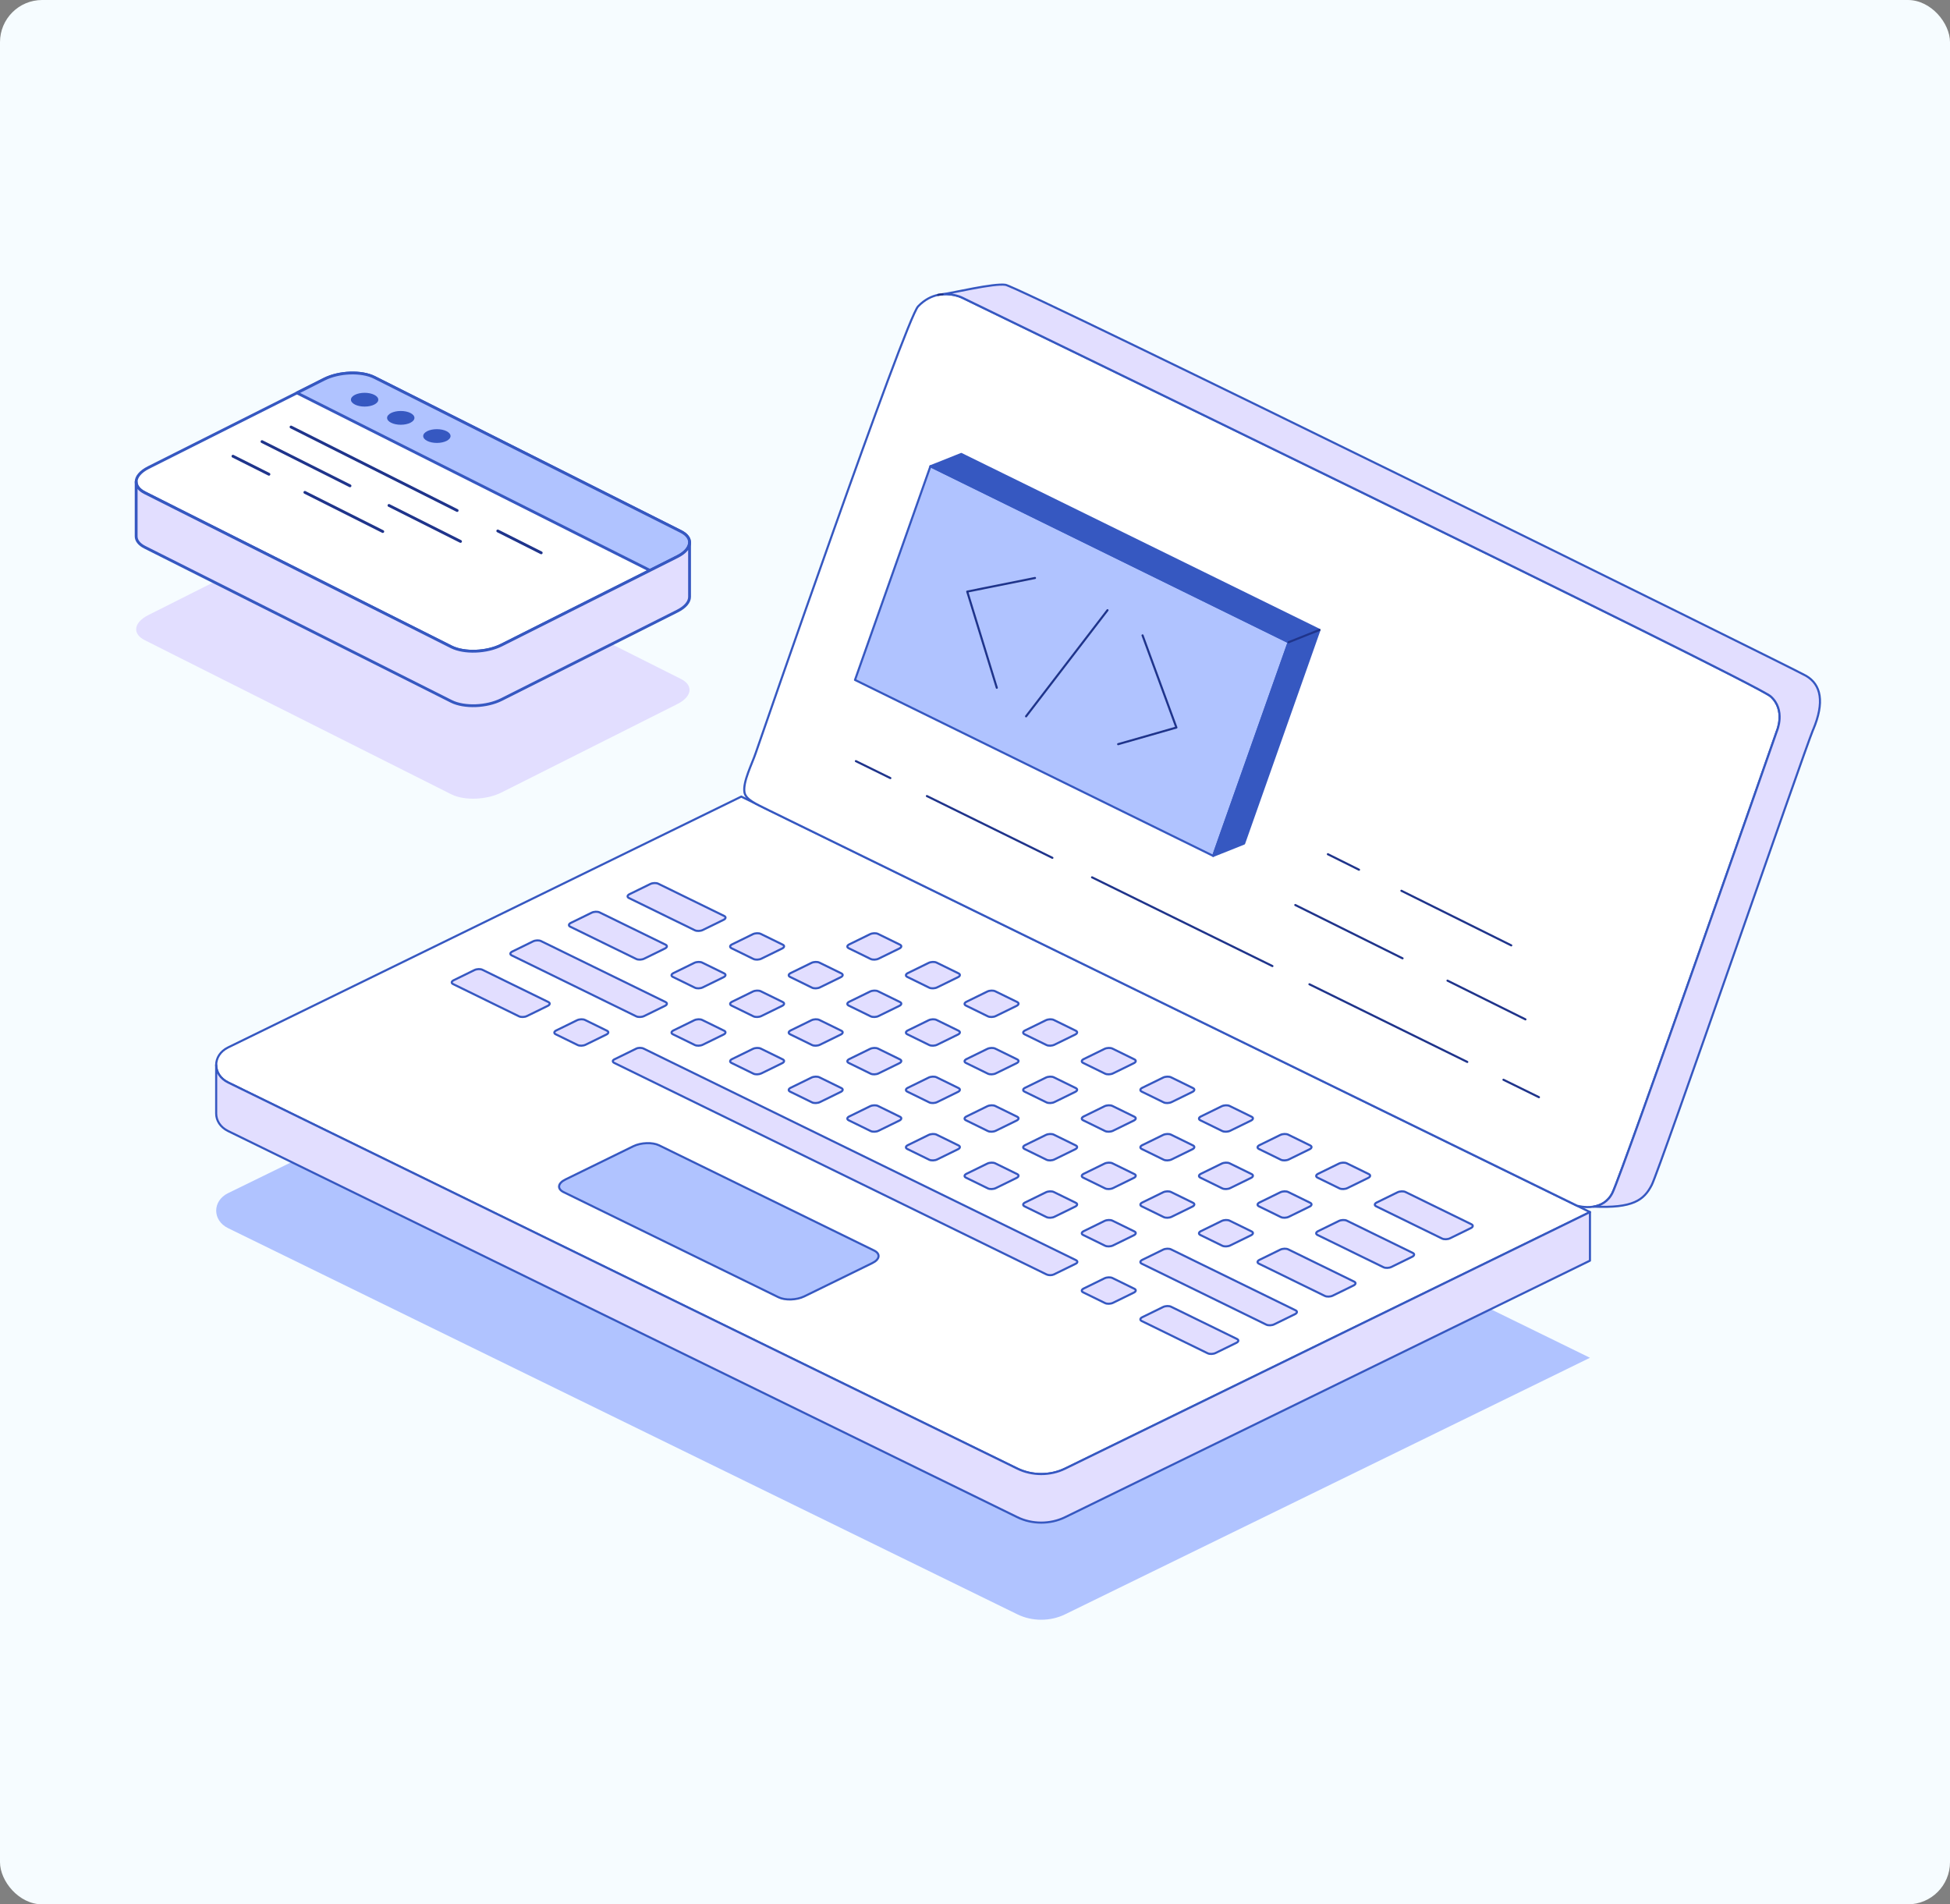 <svg width="555" height="542" viewBox="0 0 555 542" fill="none" xmlns="http://www.w3.org/2000/svg">
<rect x="0" y="0" width="555" height="542" fill="#808080" stroke="none"/>
<rect width="555" height="542" rx="12" fill="#F6FCFF"/>
<path d="M452.527 386.439L438.404 393.351L303.129 459.463C298.929 461.513 293.75 461.513 289.55 459.451L68.858 351.476L64.929 349.553C62.659 348.447 61.531 346.5 61.531 344.564C61.531 342.629 62.659 340.682 64.929 339.576L210.984 268.188L452.527 386.439Z" fill="#B0C3FF"/>
<path d="M452.525 344.972L438.402 351.884L303.127 417.996C298.927 420.046 293.748 420.046 289.548 417.984L68.856 310.01L64.927 308.086C62.657 306.98 61.529 305.033 61.529 303.098C61.529 301.162 62.657 299.216 64.927 298.11L210.982 226.722L452.525 344.972Z" fill="white" stroke="#3658C1" stroke-width="0.597" stroke-linecap="round" stroke-linejoin="round"/>
<path d="M391.681 343.336L410.453 352.517C411.024 352.793 412.03 352.759 412.696 352.436L418.622 349.533C419.288 349.211 419.356 348.715 418.785 348.439L400.014 339.258C399.443 338.981 398.437 339.016 397.771 339.338L391.844 342.241C391.178 342.564 391.11 343.059 391.681 343.336Z" fill="#E2DEFF" stroke="#3658C1" stroke-width="0.597" stroke-linecap="round" stroke-linejoin="round"/>
<path d="M374.99 335.169L381.243 338.233C381.813 338.509 382.819 338.475 383.485 338.152L389.412 335.249C390.078 334.927 390.146 334.431 389.575 334.155L383.322 331.091C382.751 330.814 381.745 330.849 381.079 331.171L375.153 334.074C374.487 334.397 374.419 334.892 374.99 335.169Z" fill="#E2DEFF" stroke="#3658C1" stroke-width="0.597" stroke-linecap="round" stroke-linejoin="round"/>
<path d="M358.308 327.013L364.561 330.078C365.132 330.354 366.138 330.32 366.804 329.997L372.73 327.094C373.396 326.771 373.464 326.276 372.893 326L366.641 322.935C366.07 322.659 365.064 322.694 364.398 323.016L358.471 325.919C357.805 326.242 357.737 326.737 358.308 327.013Z" fill="#E2DEFF" stroke="#3658C1" stroke-width="0.597" stroke-linecap="round" stroke-linejoin="round"/>
<path d="M341.633 318.846L347.886 321.911C348.457 322.187 349.463 322.153 350.129 321.83L356.055 318.927C356.721 318.604 356.789 318.109 356.218 317.833L349.966 314.768C349.395 314.492 348.389 314.527 347.723 314.849L341.797 317.752C341.13 318.075 341.063 318.57 341.633 318.846Z" fill="#E2DEFF" stroke="#3658C1" stroke-width="0.597" stroke-linecap="round" stroke-linejoin="round"/>
<path d="M324.954 310.689L331.206 313.753C331.777 314.03 332.783 313.995 333.449 313.673L339.376 310.77C340.042 310.447 340.11 309.952 339.539 309.675L333.286 306.611C332.715 306.335 331.709 306.369 331.043 306.692L325.117 309.595C324.451 309.917 324.383 310.413 324.954 310.689Z" fill="#E2DEFF" stroke="#3658C1" stroke-width="0.597" stroke-linecap="round" stroke-linejoin="round"/>
<path d="M308.279 302.521L314.532 305.585C315.102 305.862 316.108 305.827 316.774 305.505L322.701 302.602C323.367 302.279 323.435 301.784 322.864 301.507L316.611 298.443C316.04 298.167 315.035 298.201 314.368 298.524L308.442 301.427C307.776 301.749 307.708 302.245 308.279 302.521Z" fill="#E2DEFF" stroke="#3658C1" stroke-width="0.597" stroke-linecap="round" stroke-linejoin="round"/>
<path d="M291.596 294.366L297.849 297.43C298.42 297.707 299.426 297.672 300.092 297.35L306.018 294.447C306.684 294.124 306.752 293.629 306.181 293.352L299.929 290.288C299.358 290.011 298.352 290.046 297.686 290.369L291.759 293.272C291.093 293.594 291.025 294.089 291.596 294.366Z" fill="#E2DEFF" stroke="#3658C1" stroke-width="0.597" stroke-linecap="round" stroke-linejoin="round"/>
<path d="M274.917 286.199L281.169 289.263C281.74 289.54 282.746 289.505 283.412 289.183L289.339 286.28C290.005 285.957 290.073 285.462 289.502 285.185L283.249 282.121C282.678 281.844 281.672 281.879 281.006 282.202L275.08 285.105C274.414 285.427 274.346 285.922 274.917 286.199Z" fill="#E2DEFF" stroke="#3658C1" stroke-width="0.597" stroke-linecap="round" stroke-linejoin="round"/>
<path d="M258.226 278.044L264.479 281.108C265.05 281.384 266.056 281.35 266.722 281.027L272.648 278.124C273.314 277.802 273.382 277.306 272.811 277.03L266.559 273.966C265.988 273.689 264.982 273.724 264.316 274.046L258.389 276.949C257.723 277.272 257.655 277.767 258.226 278.044Z" fill="#E2DEFF" stroke="#3658C1" stroke-width="0.597" stroke-linecap="round" stroke-linejoin="round"/>
<path d="M241.551 269.875L247.804 272.939C248.375 273.215 249.381 273.181 250.047 272.858L255.973 269.955C256.639 269.633 256.707 269.137 256.136 268.861L249.884 265.797C249.313 265.52 248.307 265.555 247.641 265.877L241.714 268.78C241.048 269.103 240.98 269.598 241.551 269.875Z" fill="#E2DEFF" stroke="#3658C1" stroke-width="0.597" stroke-linecap="round" stroke-linejoin="round"/>
<path d="M374.99 351.492L393.761 360.673C394.332 360.95 395.338 360.915 396.004 360.593L401.931 357.69C402.597 357.367 402.665 356.872 402.094 356.595L383.322 347.414C382.751 347.137 381.745 347.172 381.079 347.495L375.153 350.398C374.487 350.72 374.419 351.215 374.99 351.492Z" fill="#E2DEFF" stroke="#3658C1" stroke-width="0.597" stroke-linecap="round" stroke-linejoin="round"/>
<path d="M179.007 255.591L197.779 264.772C198.35 265.048 199.356 265.014 200.022 264.691L205.948 261.788C206.614 261.466 206.682 260.97 206.111 260.694L187.34 251.513C186.769 251.236 185.763 251.271 185.097 251.593L179.171 254.496C178.505 254.819 178.437 255.314 179.007 255.591Z" fill="#E2DEFF" stroke="#3658C1" stroke-width="0.597" stroke-linecap="round" stroke-linejoin="round"/>
<path d="M358.308 343.336L364.561 346.4C365.132 346.676 366.138 346.642 366.804 346.319L372.73 343.416C373.396 343.094 373.464 342.598 372.893 342.322L366.641 339.258C366.07 338.981 365.064 339.016 364.398 339.338L358.471 342.241C357.805 342.564 357.737 343.059 358.308 343.336Z" fill="#E2DEFF" stroke="#3658C1" stroke-width="0.597" stroke-linecap="round" stroke-linejoin="round"/>
<path d="M341.633 335.169L347.886 338.233C348.457 338.509 349.463 338.475 350.129 338.152L356.055 335.249C356.721 334.927 356.789 334.431 356.218 334.155L349.966 331.091C349.395 330.814 348.389 330.849 347.723 331.171L341.797 334.074C341.13 334.397 341.063 334.892 341.633 335.169Z" fill="#E2DEFF" stroke="#3658C1" stroke-width="0.597" stroke-linecap="round" stroke-linejoin="round"/>
<path d="M324.954 327.013L331.206 330.078C331.777 330.354 332.783 330.32 333.449 329.997L339.376 327.094C340.042 326.771 340.11 326.276 339.539 326L333.286 322.935C332.715 322.659 331.709 322.694 331.043 323.016L325.117 325.919C324.451 326.242 324.383 326.737 324.954 327.013Z" fill="#E2DEFF" stroke="#3658C1" stroke-width="0.597" stroke-linecap="round" stroke-linejoin="round"/>
<path d="M308.279 318.846L314.532 321.911C315.102 322.187 316.108 322.153 316.774 321.83L322.701 318.927C323.367 318.604 323.435 318.109 322.864 317.833L316.611 314.768C316.04 314.492 315.035 314.527 314.368 314.849L308.442 317.752C307.776 318.075 307.708 318.57 308.279 318.846Z" fill="#E2DEFF" stroke="#3658C1" stroke-width="0.597" stroke-linecap="round" stroke-linejoin="round"/>
<path d="M291.596 310.689L297.849 313.753C298.42 314.03 299.426 313.995 300.092 313.673L306.018 310.77C306.684 310.447 306.752 309.952 306.181 309.675L299.929 306.611C299.358 306.335 298.352 306.369 297.686 306.692L291.759 309.595C291.093 309.917 291.025 310.413 291.596 310.689Z" fill="#E2DEFF" stroke="#3658C1" stroke-width="0.597" stroke-linecap="round" stroke-linejoin="round"/>
<path d="M274.917 302.521L281.169 305.585C281.74 305.862 282.746 305.827 283.412 305.505L289.339 302.602C290.005 302.279 290.073 301.784 289.502 301.507L283.249 298.443C282.678 298.167 281.672 298.201 281.006 298.524L275.08 301.427C274.414 301.749 274.346 302.245 274.917 302.521Z" fill="#E2DEFF" stroke="#3658C1" stroke-width="0.597" stroke-linecap="round" stroke-linejoin="round"/>
<path d="M258.226 294.366L264.479 297.43C265.05 297.707 266.056 297.672 266.722 297.35L272.648 294.447C273.314 294.124 273.382 293.629 272.811 293.352L266.559 290.288C265.988 290.011 264.982 290.046 264.316 290.369L258.389 293.272C257.723 293.594 257.655 294.089 258.226 294.366Z" fill="#E2DEFF" stroke="#3658C1" stroke-width="0.597" stroke-linecap="round" stroke-linejoin="round"/>
<path d="M241.551 286.199L247.804 289.263C248.375 289.54 249.381 289.505 250.047 289.183L255.973 286.28C256.639 285.957 256.707 285.462 256.136 285.185L249.884 282.121C249.313 281.844 248.307 281.879 247.641 282.202L241.714 285.105C241.048 285.427 240.98 285.922 241.551 286.199Z" fill="#E2DEFF" stroke="#3658C1" stroke-width="0.597" stroke-linecap="round" stroke-linejoin="round"/>
<path d="M224.869 278.044L231.121 281.108C231.692 281.384 232.698 281.35 233.364 281.027L239.291 278.124C239.957 277.802 240.025 277.306 239.454 277.03L233.201 273.966C232.63 273.689 231.624 273.724 230.958 274.046L225.032 276.949C224.366 277.272 224.298 277.767 224.869 278.044Z" fill="#E2DEFF" stroke="#3658C1" stroke-width="0.597" stroke-linecap="round" stroke-linejoin="round"/>
<path d="M208.19 269.875L214.443 272.939C215.014 273.215 216.019 273.181 216.686 272.858L222.612 269.955C223.278 269.633 223.346 269.137 222.775 268.861L216.522 265.797C215.952 265.52 214.946 265.555 214.28 265.877L208.353 268.78C207.687 269.103 207.619 269.598 208.19 269.875Z" fill="#E2DEFF" stroke="#3658C1" stroke-width="0.597" stroke-linecap="round" stroke-linejoin="round"/>
<path d="M358.308 359.661L377.08 368.842C377.651 369.119 378.657 369.084 379.323 368.761L385.249 365.858C385.915 365.536 385.983 365.041 385.412 364.764L366.641 355.583C366.07 355.306 365.064 355.341 364.398 355.664L358.471 358.566C357.805 358.889 357.737 359.384 358.308 359.661Z" fill="#E2DEFF" stroke="#3658C1" stroke-width="0.597" stroke-linecap="round" stroke-linejoin="round"/>
<path d="M162.315 263.758L181.087 272.939C181.658 273.215 182.663 273.181 183.329 272.858L189.256 269.955C189.922 269.633 189.99 269.137 189.419 268.861L170.647 259.68C170.077 259.403 169.071 259.438 168.405 259.76L162.478 262.663C161.812 262.986 161.744 263.481 162.315 263.758Z" fill="#E2DEFF" stroke="#3658C1" stroke-width="0.597" stroke-linecap="round" stroke-linejoin="round"/>
<path d="M341.633 351.492L347.886 354.556C348.457 354.833 349.463 354.798 350.129 354.476L356.055 351.573C356.721 351.25 356.789 350.755 356.218 350.478L349.966 347.414C349.395 347.137 348.389 347.172 347.723 347.495L341.797 350.398C341.13 350.72 341.063 351.215 341.633 351.492Z" fill="#E2DEFF" stroke="#3658C1" stroke-width="0.597" stroke-linecap="round" stroke-linejoin="round"/>
<path d="M324.954 343.336L331.206 346.4C331.777 346.676 332.783 346.642 333.449 346.319L339.376 343.416C340.042 343.094 340.11 342.598 339.539 342.322L333.286 339.258C332.715 338.981 331.709 339.016 331.043 339.338L325.117 342.241C324.451 342.564 324.383 343.059 324.954 343.336Z" fill="#E2DEFF" stroke="#3658C1" stroke-width="0.597" stroke-linecap="round" stroke-linejoin="round"/>
<path d="M308.279 335.169L314.532 338.233C315.102 338.509 316.108 338.475 316.774 338.152L322.701 335.249C323.367 334.927 323.435 334.431 322.864 334.155L316.611 331.091C316.04 330.814 315.035 330.849 314.368 331.171L308.442 334.074C307.776 334.397 307.708 334.892 308.279 335.169Z" fill="#E2DEFF" stroke="#3658C1" stroke-width="0.597" stroke-linecap="round" stroke-linejoin="round"/>
<path d="M291.596 327.013L297.849 330.078C298.42 330.354 299.426 330.32 300.092 329.997L306.018 327.094C306.684 326.771 306.752 326.276 306.181 326L299.929 322.935C299.358 322.659 298.352 322.694 297.686 323.016L291.759 325.919C291.093 326.242 291.025 326.737 291.596 327.013Z" fill="#E2DEFF" stroke="#3658C1" stroke-width="0.597" stroke-linecap="round" stroke-linejoin="round"/>
<path d="M274.917 318.846L281.169 321.911C281.74 322.187 282.746 322.153 283.412 321.83L289.339 318.927C290.005 318.604 290.073 318.109 289.502 317.833L283.249 314.768C282.678 314.492 281.672 314.527 281.006 314.849L275.08 317.752C274.414 318.075 274.346 318.57 274.917 318.846Z" fill="#E2DEFF" stroke="#3658C1" stroke-width="0.597" stroke-linecap="round" stroke-linejoin="round"/>
<path d="M258.226 310.689L264.479 313.753C265.05 314.03 266.056 313.995 266.722 313.673L272.648 310.77C273.314 310.447 273.382 309.952 272.811 309.675L266.559 306.611C265.988 306.335 264.982 306.369 264.316 306.692L258.389 309.595C257.723 309.917 257.655 310.413 258.226 310.689Z" fill="#E2DEFF" stroke="#3658C1" stroke-width="0.597" stroke-linecap="round" stroke-linejoin="round"/>
<path d="M241.551 302.521L247.804 305.585C248.375 305.862 249.381 305.827 250.047 305.505L255.973 302.602C256.639 302.279 256.707 301.784 256.136 301.507L249.884 298.443C249.313 298.167 248.307 298.201 247.641 298.524L241.714 301.427C241.048 301.749 240.98 302.245 241.551 302.521Z" fill="#E2DEFF" stroke="#3658C1" stroke-width="0.597" stroke-linecap="round" stroke-linejoin="round"/>
<path d="M224.869 294.366L231.121 297.43C231.692 297.707 232.698 297.672 233.364 297.35L239.291 294.447C239.957 294.124 240.025 293.629 239.454 293.352L233.201 290.288C232.63 290.011 231.624 290.046 230.958 290.369L225.032 293.272C224.366 293.594 224.298 294.089 224.869 294.366Z" fill="#E2DEFF" stroke="#3658C1" stroke-width="0.597" stroke-linecap="round" stroke-linejoin="round"/>
<path d="M208.19 286.199L214.443 289.263C215.014 289.54 216.019 289.505 216.686 289.183L222.612 286.28C223.278 285.957 223.346 285.462 222.775 285.185L216.522 282.121C215.952 281.844 214.946 281.879 214.28 282.202L208.353 285.105C207.687 285.427 207.619 285.922 208.19 286.199Z" fill="#E2DEFF" stroke="#3658C1" stroke-width="0.597" stroke-linecap="round" stroke-linejoin="round"/>
<path d="M191.514 278.044L197.767 281.108C198.338 281.384 199.344 281.35 200.01 281.027L205.936 278.124C206.602 277.802 206.67 277.306 206.099 277.03L199.847 273.966C199.276 273.689 198.27 273.724 197.604 274.046L191.677 276.949C191.011 277.272 190.943 277.767 191.514 278.044Z" fill="#E2DEFF" stroke="#3658C1" stroke-width="0.597" stroke-linecap="round" stroke-linejoin="round"/>
<path d="M324.954 375.983L343.725 385.164C344.296 385.441 345.302 385.406 345.968 385.084L351.895 382.181C352.561 381.858 352.629 381.363 352.058 381.086L333.286 371.905C332.715 371.629 331.709 371.663 331.043 371.986L325.117 374.889C324.451 375.211 324.383 375.707 324.954 375.983Z" fill="#E2DEFF" stroke="#3658C1" stroke-width="0.597" stroke-linecap="round" stroke-linejoin="round"/>
<path d="M128.96 280.083L147.731 289.264C148.302 289.54 149.308 289.506 149.974 289.183L155.9 286.28C156.566 285.958 156.634 285.462 156.064 285.186L137.292 276.005C136.721 275.728 135.715 275.763 135.049 276.085L129.123 278.988C128.457 279.311 128.389 279.806 128.96 280.083Z" fill="#E2DEFF" stroke="#3658C1" stroke-width="0.597" stroke-linecap="round" stroke-linejoin="round"/>
<path d="M308.279 367.816L314.532 370.88C315.102 371.157 316.108 371.122 316.774 370.8L322.701 367.897C323.367 367.574 323.435 367.079 322.864 366.802L316.611 363.738C316.04 363.462 315.035 363.496 314.368 363.819L308.442 366.722C307.776 367.044 307.708 367.54 308.279 367.816Z" fill="#E2DEFF" stroke="#3658C1" stroke-width="0.597" stroke-linecap="round" stroke-linejoin="round"/>
<path d="M306.196 359.659L299.943 362.723C299.372 362.999 298.434 362.999 297.864 362.723L174.849 302.532C174.278 302.256 174.278 301.795 174.849 301.507L181.102 298.443C181.673 298.166 182.611 298.166 183.181 298.443L306.196 358.633C306.767 358.91 306.767 359.371 306.196 359.659Z" fill="#E2DEFF" stroke="#3658C1" stroke-width="0.597" stroke-linecap="round" stroke-linejoin="round"/>
<path d="M158.16 294.366L164.412 297.43C164.983 297.707 165.989 297.672 166.655 297.35L172.582 294.447C173.248 294.124 173.316 293.629 172.745 293.352L166.492 290.288C165.921 290.011 164.915 290.046 164.249 290.369L158.323 293.272C157.657 293.594 157.589 294.089 158.16 294.366Z" fill="#E2DEFF" stroke="#3658C1" stroke-width="0.597" stroke-linecap="round" stroke-linejoin="round"/>
<path d="M324.954 359.661L360.404 377.01C360.975 377.286 361.98 377.252 362.646 376.929L368.573 374.026C369.239 373.703 369.307 373.208 368.736 372.932L333.286 355.583C332.715 355.306 331.709 355.341 331.043 355.664L325.117 358.566C324.451 358.889 324.383 359.384 324.954 359.661Z" fill="#E2DEFF" stroke="#3658C1" stroke-width="0.597" stroke-linecap="round" stroke-linejoin="round"/>
<path d="M145.639 271.915L181.089 289.264C181.66 289.54 182.666 289.505 183.332 289.183L189.258 286.28C189.924 285.957 189.992 285.462 189.422 285.186L153.972 267.837C153.401 267.56 152.395 267.595 151.729 267.917L145.802 270.82C145.136 271.143 145.068 271.638 145.639 271.915Z" fill="#E2DEFF" stroke="#3658C1" stroke-width="0.597" stroke-linecap="round" stroke-linejoin="round"/>
<path d="M308.279 351.492L314.532 354.556C315.102 354.833 316.108 354.798 316.774 354.476L322.701 351.573C323.367 351.25 323.435 350.755 322.864 350.478L316.611 347.414C316.04 347.137 315.035 347.172 314.368 347.495L308.442 350.398C307.776 350.72 307.708 351.215 308.279 351.492Z" fill="#E2DEFF" stroke="#3658C1" stroke-width="0.597" stroke-linecap="round" stroke-linejoin="round"/>
<path d="M291.596 343.336L297.849 346.4C298.42 346.676 299.426 346.642 300.092 346.319L306.018 343.416C306.684 343.094 306.752 342.598 306.181 342.322L299.929 339.258C299.358 338.981 298.352 339.016 297.686 339.338L291.759 342.241C291.093 342.564 291.025 343.059 291.596 343.336Z" fill="#E2DEFF" stroke="#3658C1" stroke-width="0.597" stroke-linecap="round" stroke-linejoin="round"/>
<path d="M274.917 335.169L281.169 338.233C281.74 338.509 282.746 338.475 283.412 338.152L289.339 335.249C290.005 334.927 290.073 334.431 289.502 334.155L283.249 331.091C282.678 330.814 281.672 330.849 281.006 331.171L275.08 334.074C274.414 334.397 274.346 334.892 274.917 335.169Z" fill="#E2DEFF" stroke="#3658C1" stroke-width="0.597" stroke-linecap="round" stroke-linejoin="round"/>
<path d="M258.226 327.013L264.479 330.078C265.05 330.354 266.056 330.32 266.722 329.997L272.648 327.094C273.314 326.771 273.382 326.276 272.811 326L266.559 322.935C265.988 322.659 264.982 322.694 264.316 323.016L258.389 325.919C257.723 326.242 257.655 326.737 258.226 327.013Z" fill="#E2DEFF" stroke="#3658C1" stroke-width="0.597" stroke-linecap="round" stroke-linejoin="round"/>
<path d="M241.551 318.846L247.804 321.911C248.375 322.187 249.381 322.153 250.047 321.83L255.973 318.927C256.639 318.604 256.707 318.109 256.136 317.833L249.884 314.768C249.313 314.492 248.307 314.527 247.641 314.849L241.714 317.752C241.048 318.075 240.98 318.57 241.551 318.846Z" fill="#E2DEFF" stroke="#3658C1" stroke-width="0.597" stroke-linecap="round" stroke-linejoin="round"/>
<path d="M224.869 310.689L231.121 313.753C231.692 314.03 232.698 313.995 233.364 313.673L239.291 310.77C239.957 310.447 240.025 309.952 239.454 309.675L233.201 306.611C232.63 306.335 231.624 306.369 230.958 306.692L225.032 309.595C224.366 309.917 224.298 310.413 224.869 310.689Z" fill="#E2DEFF" stroke="#3658C1" stroke-width="0.597" stroke-linecap="round" stroke-linejoin="round"/>
<path d="M208.19 302.521L214.443 305.585C215.014 305.862 216.019 305.827 216.686 305.505L222.612 302.602C223.278 302.279 223.346 301.784 222.775 301.507L216.522 298.443C215.952 298.167 214.946 298.201 214.28 298.524L208.353 301.427C207.687 301.749 207.619 302.245 208.19 302.521Z" fill="#E2DEFF" stroke="#3658C1" stroke-width="0.597" stroke-linecap="round" stroke-linejoin="round"/>
<path d="M191.514 294.366L197.767 297.43C198.338 297.707 199.344 297.672 200.01 297.35L205.936 294.447C206.602 294.124 206.67 293.629 206.099 293.352L199.847 290.288C199.276 290.011 198.27 290.046 197.604 290.369L191.677 293.272C191.011 293.594 190.943 294.089 191.514 294.366Z" fill="#E2DEFF" stroke="#3658C1" stroke-width="0.597" stroke-linecap="round" stroke-linejoin="round"/>
<path d="M160.39 339.281L221.585 369.22C223.461 370.142 226.737 370.027 228.911 368.967L248.254 359.498C250.429 358.438 250.66 356.837 248.784 355.915L187.589 325.975C185.714 325.054 182.438 325.169 180.263 326.229L160.92 335.698C158.746 336.758 158.515 338.359 160.39 339.281Z" fill="#B0C3FF" stroke="#3658C1" stroke-width="0.597" stroke-linecap="round" stroke-linejoin="round"/>
<path d="M452.525 344.973V358.797L303.127 431.82C298.927 433.871 293.748 433.871 289.548 431.809L64.927 321.91C62.657 320.805 61.529 318.858 61.529 316.922V303.099C61.529 305.034 62.657 306.981 64.927 308.087L68.856 310.01L289.548 417.985C293.748 420.047 298.927 420.047 303.127 417.997L438.402 351.885L452.525 344.973Z" fill="#E2DEFF" stroke="#3658C1" stroke-width="0.597" stroke-linecap="round" stroke-linejoin="round"/>
<path d="M505.716 208.08C505.716 208.08 461.825 333.633 458.929 339.485C457.638 342.089 455.504 343.103 453.533 343.425C451.073 343.828 448.857 343.16 448.857 343.16C448.857 343.16 222.497 232.467 218.854 230.635C215.225 228.815 212.234 227.617 211.881 225.474C211.405 222.502 214.042 217.434 215.089 214.312C216.149 211.19 257.743 90.912 261.304 87.203C263.18 85.244 265.165 84.311 267 83.931C267 83.931 267.054 83.92 267.149 83.908C267.516 83.828 267.883 83.781 268.25 83.747C268.264 83.758 268.277 83.747 268.291 83.747C271.431 83.505 273.837 84.715 273.837 84.715C273.837 84.715 499.313 194.118 503.921 198.173C508.353 202.066 505.716 208.08 505.716 208.08Z" fill="white" stroke="#3658C1" stroke-width="0.597" stroke-linecap="round" stroke-linejoin="round"/>
<path d="M516.032 207.688C513.558 213.563 472.358 332.908 470.115 337.251C467.886 341.605 464.746 343.909 453.546 343.425C455.517 343.103 457.651 342.089 458.942 339.486C461.837 333.634 505.728 208.08 505.728 208.08C505.728 208.08 508.365 202.066 503.934 198.173C499.326 194.118 273.85 84.715 273.85 84.715C273.85 84.715 271.444 83.505 268.304 83.747C271.022 83.39 282.93 80.544 286.178 81.063C290.392 81.743 509.684 189.832 514.006 192.332C518.329 194.832 519.348 199.855 516.045 207.7L516.032 207.688Z" fill="#E2DEFF" stroke="#3658C1" stroke-width="0.597" stroke-linecap="round" stroke-linejoin="round"/>
<path d="M268.29 83.748C268.29 83.748 268.263 83.76 268.25 83.748C267.733 83.829 267.352 83.875 267.149 83.909C267.053 83.921 266.999 83.932 266.999 83.932" stroke="#1F348B" stroke-width="0.597" stroke-linecap="round" stroke-linejoin="round"/>
<path d="M366.77 182.781L347.006 238.71L345.293 243.594L243.348 193.518L264.811 132.705L269.228 134.871L366.77 182.781Z" fill="#B0C3FF" stroke="#3658C1" stroke-width="0.597" stroke-linecap="round" stroke-linejoin="round"/>
<path d="M375.549 179.28L354.086 240.082L345.291 243.595L347.004 238.711L366.768 182.782L269.226 134.872L264.809 132.706L273.59 129.204L375.549 179.28Z" fill="#3658C1" stroke="#3658C1" stroke-width="0.597" stroke-linecap="round" stroke-linejoin="round"/>
<path d="M283.703 195.744L275.289 168.373L294.577 164.502" stroke="#1F348B" stroke-width="0.597" stroke-linecap="round" stroke-linejoin="round"/>
<path d="M315.211 173.672L292.035 203.877" stroke="#1F348B" stroke-width="0.597" stroke-linecap="round" stroke-linejoin="round"/>
<path d="M325.187 180.836L334.824 207.066L318.241 211.801" stroke="#1F348B" stroke-width="0.597" stroke-linecap="round" stroke-linejoin="round"/>
<path d="M427.907 307.311L438.007 312.276" stroke="#1F348B" stroke-width="0.597" stroke-linecap="round" stroke-linejoin="round"/>
<path d="M372.685 280.136L417.609 302.242" stroke="#1F348B" stroke-width="0.597" stroke-linecap="round" stroke-linejoin="round"/>
<path d="M310.811 249.7L362.15 274.951" stroke="#1F348B" stroke-width="0.597" stroke-linecap="round" stroke-linejoin="round"/>
<path d="M263.807 226.568L299.528 244.148" stroke="#1F348B" stroke-width="0.597" stroke-linecap="round" stroke-linejoin="round"/>
<path d="M243.596 216.627L253.41 221.454" stroke="#1F348B" stroke-width="0.597" stroke-linecap="round" stroke-linejoin="round"/>
<path d="M411.979 279.1L434.163 290.124" stroke="#1F348B" stroke-width="0.597" stroke-linecap="round" stroke-linejoin="round"/>
<path d="M368.661 257.58L399.19 272.752" stroke="#1F348B" stroke-width="0.597" stroke-linecap="round" stroke-linejoin="round"/>
<path d="M398.863 253.525L430.127 269.066" stroke="#1F348B" stroke-width="0.597" stroke-linecap="round" stroke-linejoin="round"/>
<path d="M377.933 243.122L386.795 247.534" stroke="#1F348B" stroke-width="0.597" stroke-linecap="round" stroke-linejoin="round"/>
<path d="M366.768 182.782L375.548 179.28" stroke="#1F348B" stroke-width="0.597" stroke-linecap="round" stroke-linejoin="round"/>
<g clip-path="url(#clip0_2725_31232)">
<path d="M196.257 196.335C196.257 197.753 195.074 199.238 192.772 200.39L184.974 204.312L142.717 225.56C138.494 227.687 132.121 227.909 128.47 226.081L50.024 186.642L41.222 182.211C39.568 181.38 38.754 180.261 38.754 179.098C38.754 177.691 39.937 176.206 42.239 175.043L92.306 149.873C96.517 147.757 102.903 147.524 106.553 149.363L193.789 193.234C195.443 194.064 196.257 195.172 196.257 196.335Z" fill="#E2DEFF"/>
<path d="M196.257 154.371C196.257 155.789 195.074 157.273 192.772 158.425L184.974 162.347L142.717 183.595C138.494 185.722 132.121 185.944 128.47 184.116L50.024 144.677L41.222 140.246C39.568 139.415 38.754 138.296 38.754 137.133C38.754 135.726 39.937 134.241 42.239 133.078L92.306 107.908C96.517 105.792 102.903 105.56 106.553 107.399L193.789 151.269C195.443 152.1 196.257 153.207 196.257 154.371Z" fill="white" stroke="#3658C1" stroke-width="0.805" stroke-linecap="round" stroke-linejoin="round"/>
<path d="M184.994 162.347L84.517 111.83L92.301 107.908C96.512 105.792 102.897 105.56 106.548 107.399L193.797 151.269C197.448 153.108 196.99 156.309 192.779 158.425L184.994 162.347Z" fill="#B0C3FF" stroke="#3658C1" stroke-width="0.805" stroke-linecap="round" stroke-linejoin="round"/>
<path d="M103.774 115.719C105.924 115.719 107.667 114.841 107.667 113.758C107.667 112.675 105.924 111.797 103.774 111.797C101.625 111.797 99.882 112.675 99.882 113.758C99.882 114.841 101.625 115.719 103.774 115.719Z" fill="#3658C1"/>
<path d="M114.062 120.89C116.212 120.89 117.955 120.013 117.955 118.93C117.955 117.847 116.212 116.969 114.062 116.969C111.913 116.969 110.17 117.847 110.17 118.93C110.17 120.013 111.913 120.89 114.062 120.89Z" fill="#3658C1"/>
<path d="M124.34 126.065C126.489 126.065 128.232 125.187 128.232 124.104C128.232 123.021 126.489 122.144 124.34 122.144C122.19 122.144 120.447 123.021 120.447 124.104C120.447 125.187 122.19 126.065 124.34 126.065Z" fill="#3658C1"/>
<path d="M141.675 151.114L154.039 157.34" stroke="#1F348B" stroke-width="0.805" stroke-linecap="round" stroke-linejoin="round"/>
<path d="M82.832 121.534L130.113 145.297" stroke="#1F348B" stroke-width="0.805" stroke-linecap="round" stroke-linejoin="round"/>
<path d="M110.707 143.857L131.072 154.094" stroke="#1F348B" stroke-width="0.805" stroke-linecap="round" stroke-linejoin="round"/>
<path d="M74.57 125.688L99.617 138.273" stroke="#1F348B" stroke-width="0.805" stroke-linecap="round" stroke-linejoin="round"/>
<path d="M76.539 134.983L66.299 129.843" stroke="#1F348B" stroke-width="0.805" stroke-linecap="round" stroke-linejoin="round"/>
<path d="M108.943 151.281L86.772 140.136" stroke="#1F348B" stroke-width="0.805" stroke-linecap="round" stroke-linejoin="round"/>
<path d="M196.257 154.37V169.879C196.257 171.297 195.074 172.782 192.772 173.934L142.717 199.104C138.494 201.231 132.121 201.452 128.47 199.625L41.222 155.754C39.568 154.924 38.754 153.805 38.754 152.641V137.132C38.754 138.295 39.568 139.414 41.222 140.245L50.024 144.676L128.47 184.115C132.121 185.943 138.494 185.721 142.717 183.594L184.974 162.346L192.772 158.424C195.074 157.272 196.257 155.788 196.257 154.37Z" fill="#E2DEFF" stroke="#3658C1" stroke-width="0.805" stroke-linecap="round" stroke-linejoin="round"/>
</g>
<defs>
<clipPath id="clip0_2725_31232">
<rect width="159.03" height="121.817" fill="white" transform="translate(38 105.492)"/>
</clipPath>
</defs>
</svg>
